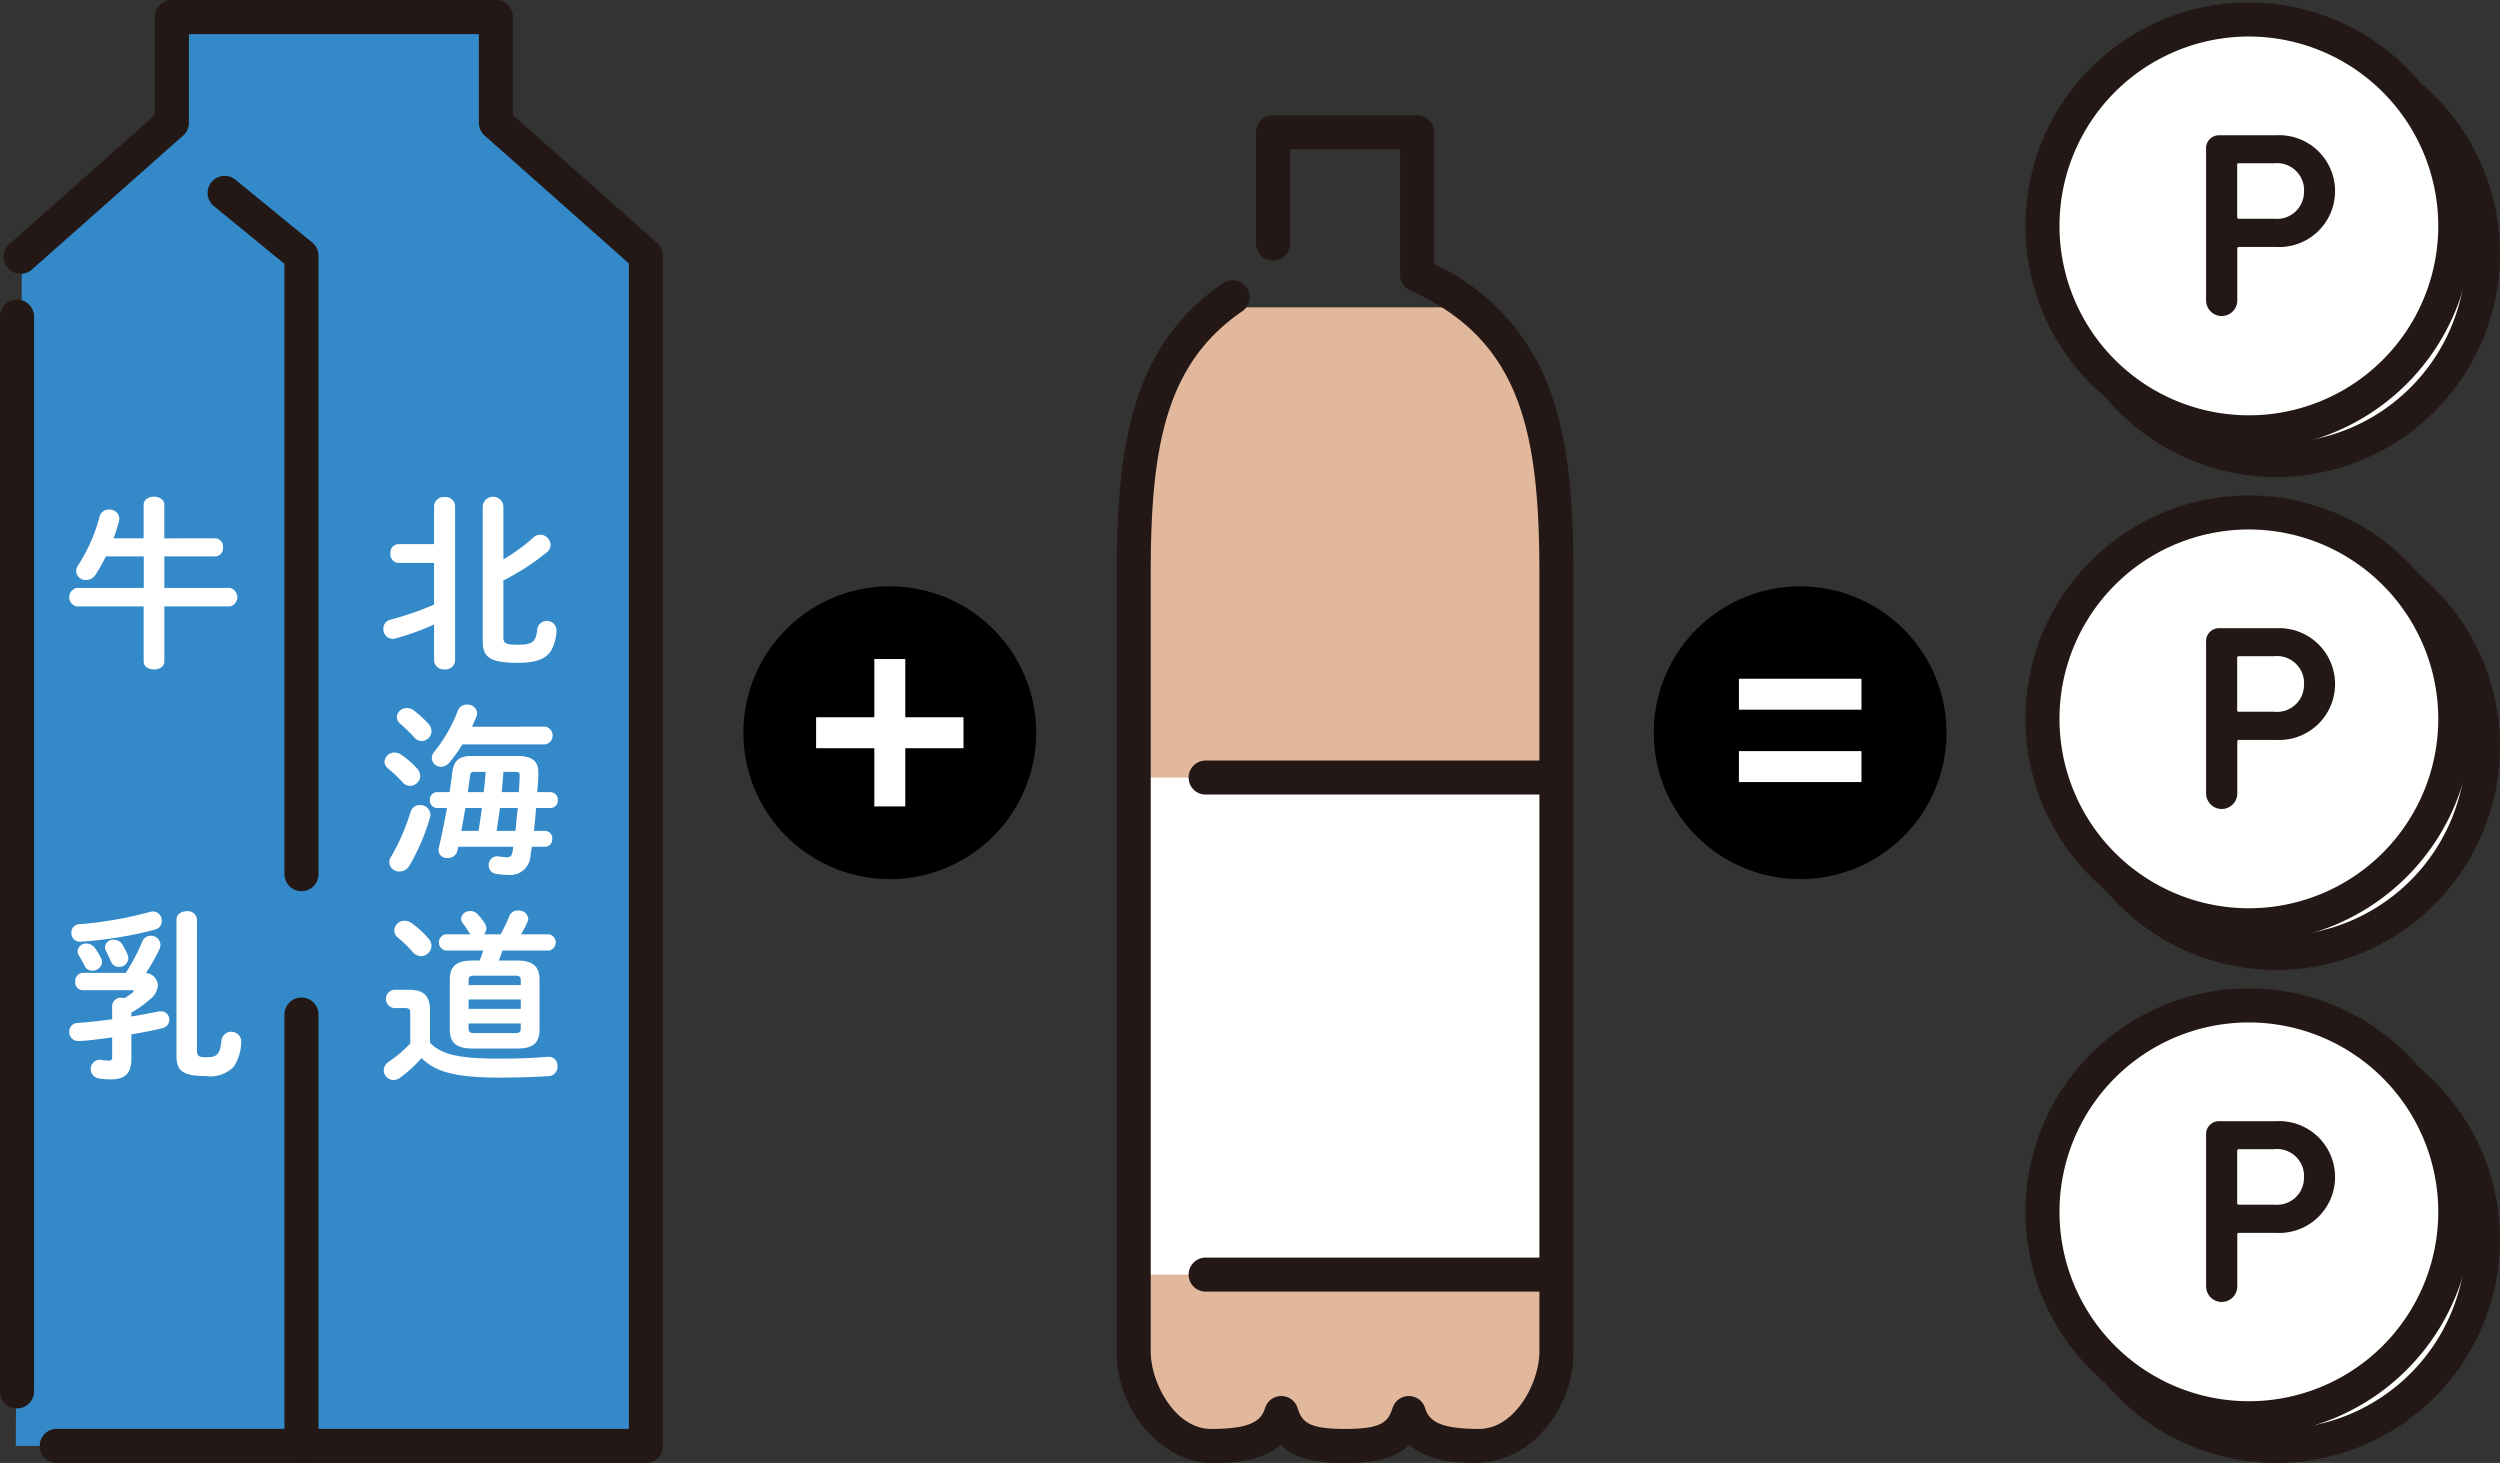 <svg xmlns="http://www.w3.org/2000/svg" xmlns:xlink="http://www.w3.org/1999/xlink" width="174.866" height="102.328" viewBox="0 0 174.866 102.328">
  <rect x="0" y="0" width="174.866" height="102.328" fill="#333333" stroke="none"/>
  <defs>
    <clipPath id="clip-path">
      <rect id="長方形_125" data-name="長方形 125" width="46.371" height="102.328" fill="none"/>
    </clipPath>
  </defs>
  <g id="グループ_330" data-name="グループ 330" transform="translate(0.08 0.176)">
    <g id="グループ_443" data-name="グループ 443">
      <path id="パス_993" data-name="パス 993" d="M335.681,87.505c-5.778,5.4-6.324,12.952-6.324,18.851v54.468c0,3.989,3.112,6.6,5.413,6.6s4.3-.307,4.91-2.3c.614,1.995,2.158,2.3,4.459,2.3s3.846-.307,4.459-2.3c.614,1.995,2.608,2.3,4.91,2.3s5.413-2.608,5.413-6.6V106.356c0-8.239-.914-14.511-5.968-18.574H335.681" transform="translate(-250.142 -66.459)" fill="#e2b89c"/>
      <rect id="長方形_156" data-name="長方形 156" width="28.676" height="34.766" transform="translate(80.104 54.212)" fill="#fff"/>
      <path id="パス_994" data-name="パス 994" d="M349.752,127.075c-1.219,0-3.411,0-4.862-1.268-1.175,1.143-2.9,1.268-4.507,1.268s-3.332-.125-4.507-1.268c-1.452,1.268-3.644,1.268-4.862,1.268-3.117,0-6.6-3.33-6.6-7.787V64.819c0-9.367,1.243-16.022,7.428-20.255a1.19,1.19,0,1,1,1.344,1.964c-5.346,3.658-6.392,9.477-6.392,18.291v54.468c0,2.153,1.685,5.408,4.224,5.408,2.767,0,3.5-.559,3.773-1.462a1.19,1.19,0,0,1,2.274,0c.318,1.031.849,1.462,3.322,1.462s3-.431,3.322-1.462a1.19,1.19,0,0,1,2.274,0c.278.9,1.006,1.462,3.773,1.462,2.539,0,4.224-3.255,4.224-5.408V64.819c0-10.177-1.441-16.34-9.04-19.76a1.19,1.19,0,0,1-.7-1.085v-8.78h-7.7v6.555a1.19,1.19,0,1,1-2.379,0V34a1.19,1.19,0,0,1,1.19-1.19h10.083a1.19,1.19,0,0,1,1.19,1.19V43.22a15.486,15.486,0,0,1,7.937,8.416c1.589,4.007,1.8,8.913,1.8,13.183v54.468a8.205,8.205,0,0,1-2.16,5.6,6.342,6.342,0,0,1-4.443,2.184" transform="translate(-246.385 -24.923)" fill="#231815"/>
      <path id="パス_995" data-name="パス 995" d="M370.965,222.831H346.4a1.19,1.19,0,0,1,0-2.379h24.561a1.19,1.19,0,0,1,0,2.379" transform="translate(-262.185 -167.43)" fill="#231815"/>
      <path id="パス_996" data-name="パス 996" d="M370.965,367.378H346.4a1.19,1.19,0,0,1,0-2.379h24.561a1.19,1.19,0,0,1,0,2.379" transform="translate(-262.185 -277.211)" fill="#231815"/>
      <path id="パス_997" data-name="パス 997" d="M630.595,27.443a14.437,14.437,0,1,1-14.437-14.437,14.437,14.437,0,0,1,14.437,14.437" transform="translate(-456.998 -9.878)" fill="#fff"/>
      <path id="パス_998" data-name="パス 998" d="M612.4,39.312a15.627,15.627,0,1,1,15.626-15.626A15.644,15.644,0,0,1,612.4,39.312m0-28.874a13.247,13.247,0,1,0,13.247,13.247A13.262,13.262,0,0,0,612.4,10.438" transform="translate(-453.241 -6.121)" fill="#231815"/>
      <path id="パス_999" data-name="パス 999" d="M622.535,19.383A14.437,14.437,0,1,1,608.1,4.946a14.437,14.437,0,0,1,14.437,14.437" transform="translate(-450.877 -3.756)" fill="#fff"/>
      <path id="パス_1000" data-name="パス 1000" d="M604.341,31.253a15.627,15.627,0,1,1,15.626-15.627,15.644,15.644,0,0,1-15.626,15.627m0-28.874a13.247,13.247,0,1,0,13.247,13.247A13.262,13.262,0,0,0,604.341,2.379" transform="translate(-447.12)" fill="#231815"/>
      <path id="パス_1001" data-name="パス 1001" d="M641.239,50.116V39.589a.907.907,0,0,1,.96-.979h3.934a3.912,3.912,0,1,1,0,7.812h-2.6a.1.1,0,0,0-.111.111v3.583a1.091,1.091,0,1,1-2.18,0m6.852-7.609A1.894,1.894,0,0,0,646,40.568h-2.475a.1.1,0,0,0-.111.111v3.657a.1.1,0,0,0,.111.111H646a1.885,1.885,0,0,0,2.087-1.939" transform="translate(-487.012 -29.324)" fill="#231815"/>
      <path id="パス_1002" data-name="パス 1002" d="M630.595,170.8a14.437,14.437,0,1,1-14.437-14.437A14.437,14.437,0,0,1,630.595,170.8" transform="translate(-456.998 -118.758)" fill="#fff"/>
      <path id="パス_1003" data-name="パス 1003" d="M612.4,182.673a15.627,15.627,0,1,1,15.626-15.626A15.644,15.644,0,0,1,612.4,182.673m0-28.874a13.247,13.247,0,1,0,13.247,13.247A13.262,13.262,0,0,0,612.4,153.8" transform="translate(-453.241 -115.001)" fill="#231815"/>
      <path id="パス_1004" data-name="パス 1004" d="M622.535,162.744A14.437,14.437,0,1,1,608.1,148.307a14.437,14.437,0,0,1,14.437,14.437" transform="translate(-450.877 -112.637)" fill="#fff"/>
      <path id="パス_1005" data-name="パス 1005" d="M604.341,174.613a15.626,15.626,0,1,1,15.626-15.626,15.644,15.644,0,0,1-15.626,15.626m0-28.874a13.247,13.247,0,1,0,13.247,13.247,13.262,13.262,0,0,0-13.247-13.247" transform="translate(-447.12 -108.88)" fill="#231815"/>
      <path id="パス_1006" data-name="パス 1006" d="M641.239,193.476V182.949a.907.907,0,0,1,.96-.979h3.934a3.912,3.912,0,1,1,0,7.812h-2.6a.1.1,0,0,0-.111.111v3.583a1.091,1.091,0,1,1-2.18,0m6.852-7.609A1.894,1.894,0,0,0,646,183.928h-2.475a.1.1,0,0,0-.111.111V187.7a.1.1,0,0,0,.111.111H646a1.885,1.885,0,0,0,2.087-1.939" transform="translate(-487.012 -138.204)" fill="#231815"/>
      <path id="パス_1007" data-name="パス 1007" d="M630.595,314.164a14.437,14.437,0,1,1-14.437-14.437,14.437,14.437,0,0,1,14.437,14.437" transform="translate(-456.998 -227.638)" fill="#fff"/>
      <path id="パス_1008" data-name="パス 1008" d="M612.4,326.033a15.627,15.627,0,1,1,15.626-15.626A15.644,15.644,0,0,1,612.4,326.033m0-28.874a13.247,13.247,0,1,0,13.247,13.247A13.262,13.262,0,0,0,612.4,297.159" transform="translate(-453.241 -223.881)" fill="#231815"/>
      <path id="パス_1009" data-name="パス 1009" d="M622.535,306.1A14.437,14.437,0,1,1,608.1,291.667,14.437,14.437,0,0,1,622.535,306.1" transform="translate(-450.877 -221.517)" fill="#fff"/>
      <path id="パス_1010" data-name="パス 1010" d="M604.341,317.974a15.626,15.626,0,1,1,15.626-15.626,15.644,15.644,0,0,1-15.626,15.626m0-28.874a13.247,13.247,0,1,0,13.247,13.247A13.262,13.262,0,0,0,604.341,289.1" transform="translate(-447.12 -217.76)" fill="#231815"/>
      <path id="パス_1011" data-name="パス 1011" d="M641.239,336.836V326.309a.907.907,0,0,1,.96-.979h3.934a3.912,3.912,0,1,1,0,7.812h-2.6a.1.1,0,0,0-.111.111v3.583a1.091,1.091,0,1,1-2.18,0m6.852-7.609A1.894,1.894,0,0,0,646,327.288h-2.475a.1.1,0,0,0-.111.111v3.657a.1.1,0,0,0,.111.111H646a1.885,1.885,0,0,0,2.087-1.939" transform="translate(-487.012 -247.083)" fill="#231815"/>
      <path id="パス_1012" data-name="パス 1012" d="M501.1,180.029a10.239,10.239,0,1,1-10.239-10.239A10.239,10.239,0,0,1,501.1,180.029" transform="translate(-365.028 -128.953)"/>
      <rect id="長方形_157" data-name="長方形 157" width="8.572" height="2.165" transform="translate(121.551 47.299)" fill="#fff"/>
      <rect id="長方形_158" data-name="長方形 158" width="8.572" height="2.165" transform="translate(121.551 52.361)" fill="#fff"/>
      <path id="パス_1013" data-name="パス 1013" d="M236.345,180.029a10.239,10.239,0,1,1-10.239-10.239,10.239,10.239,0,0,1,10.239,10.239" transform="translate(-163.948 -128.953)"/>
      <rect id="長方形_159" data-name="長方形 159" width="10.31" height="2.165" transform="translate(57.003 49.994)" fill="#fff"/>
      <rect id="長方形_160" data-name="長方形 160" width="2.165" height="10.31" transform="translate(61.076 45.921)" fill="#fff"/>
      <g id="グループ_444" data-name="グループ 444" transform="translate(-0.08 -0.176)">
        <path id="パス_754" data-name="パス 754" d="M5,21.644l10.5-9.3V4.947H38.154v7.394l10.5,9.3v83.248H4.572" transform="translate(-3.47 -3.755)" fill="#348ac9"/>
        <g id="グループ_303" data-name="グループ 303">
          <g id="グループ_302" data-name="グループ 302" clip-path="url(#clip-path)">
            <path id="パス_755" data-name="パス 755" d="M83.771,322.272a1.192,1.192,0,0,1-1.192-1.192V290.946a1.192,1.192,0,1,1,2.383,0V321.08a1.192,1.192,0,0,1-1.192,1.192" transform="translate(-62.683 -219.944)" fill="#231815"/>
            <path id="パス_756" data-name="パス 756" d="M66.786,101.045a1.192,1.192,0,0,1-1.192-1.192V57.164l-4.954-4.053a1.192,1.192,0,0,1,1.509-1.845l5.391,4.41a1.192,1.192,0,0,1,.437.922V99.854a1.192,1.192,0,0,1-1.192,1.192" transform="translate(-45.699 -38.711)" fill="#231815"/>
            <path id="パス_757" data-name="パス 757" d="M46.238,102.328H5.03a1.192,1.192,0,0,1,0-2.384H45.046V18.425L34.952,9.478a1.193,1.193,0,0,1-.4-.892v-6.2H14.274v6.2a1.192,1.192,0,0,1-.4.892l-10.5,9.3A1.192,1.192,0,1,1,1.8,17L11.89,8.05V1.192A1.192,1.192,0,0,1,13.082,0h22.66a1.192,1.192,0,0,1,1.192,1.192V8.05L47.028,17a1.193,1.193,0,0,1,.4.892v83.248a1.192,1.192,0,0,1-1.192,1.192" transform="translate(-1.059)" fill="#231815"/>
            <path id="パス_758" data-name="パス 758" d="M1.192,164.645A1.192,1.192,0,0,1,0,163.453V88.316a1.192,1.192,0,1,1,2.383,0v75.138a1.192,1.192,0,0,1-1.192,1.192" transform="translate(0 -66.133)" fill="#231815"/>
            <path id="パス_759" data-name="パス 759" d="M114.845,123.714a18.765,18.765,0,0,1-2.722.981,1,1,0,0,1-.193.026.676.676,0,0,1-.632-.709.639.639,0,0,1,.477-.632,21.694,21.694,0,0,0,3.07-1.058v-2.915h-2.5a.6.6,0,0,1-.554-.658.593.593,0,0,1,.554-.658h2.5v-2.67a.665.665,0,0,1,.735-.619.658.658,0,0,1,.735.619v10.81a.657.657,0,0,1-.735.619.664.664,0,0,1-.735-.619Zm4.85-4.554a12.713,12.713,0,0,0,2.1-1.535.693.693,0,0,1,.477-.193.736.736,0,0,1,.722.71.67.67,0,0,1-.271.529,16.791,16.791,0,0,1-3.032,1.961V124.6c0,.413.155.529.993.529,1.045,0,1.29-.181,1.381-1.109a.678.678,0,0,1,1.342.051,3.074,3.074,0,0,1-.361,1.445c-.374.593-1.006.877-2.361.877-2,0-2.438-.438-2.438-1.522v-9.417a.724.724,0,0,1,1.445,0Z" transform="translate(-84.483 -80.032)" fill="#fff"/>
            <path id="パス_760" data-name="パス 760" d="M113.9,179.548a.781.781,0,0,1,.219.516.722.722,0,0,1-.71.7.682.682,0,0,1-.5-.232,10.212,10.212,0,0,0-1.032-.981.642.642,0,0,1-.258-.49.7.7,0,0,1,.71-.632.832.832,0,0,1,.465.155,6.213,6.213,0,0,1,1.109.967m.193,2.554a.7.7,0,0,1,.736.658.6.6,0,0,1-.026.206,15.049,15.049,0,0,1-1.445,3.38.8.8,0,0,1-.684.4.68.68,0,0,1-.722-.632.729.729,0,0,1,.129-.4,15.025,15.025,0,0,0,1.367-3.148.652.652,0,0,1,.645-.464m.606-5.676a.761.761,0,0,1,.206.516.706.706,0,0,1-.684.684.689.689,0,0,1-.516-.258,13.284,13.284,0,0,0-.98-.955.62.62,0,0,1-.245-.478.685.685,0,0,1,.709-.619.744.744,0,0,1,.465.155,7.433,7.433,0,0,1,1.045.955m8.54,4.773a.515.515,0,0,1,.5.555.508.508,0,0,1-.5.554h-1.019c-.039.529-.09,1.071-.155,1.6h.787a.515.515,0,0,1,.5.555.508.508,0,0,1-.5.555h-.929c-.026.206-.065.4-.09.593a1.418,1.418,0,0,1-1.509,1.38,6.573,6.573,0,0,1-.9-.077.592.592,0,0,1-.516-.606.584.584,0,0,1,.568-.619h.077c.129.013.49.064.619.064.232,0,.335-.077.387-.335a3.622,3.622,0,0,0,.065-.4h-3.844l-.065.284a.665.665,0,0,1-.684.5.566.566,0,0,1-.632-.529.574.574,0,0,1,.013-.142c.219-.968.413-1.9.58-2.825h-.709a.513.513,0,0,1-.49-.554.506.506,0,0,1,.49-.555h.89c.065-.439.129-.89.18-1.342.116-.9.49-1.187,1.419-1.187h3.174c.98,0,1.432.361,1.432,1.122v.09c0,.438-.039.877-.077,1.316Zm-.374-4.58a.63.63,0,0,1,0,1.239h-5.8a10.779,10.779,0,0,1-.9,1.264.8.8,0,0,1-.593.3.631.631,0,0,1-.645-.606.688.688,0,0,1,.194-.465,10.626,10.626,0,0,0,1.625-2.838.655.655,0,0,1,.645-.439.673.673,0,0,1,.71.593.6.6,0,0,1-.052.245c-.09.219-.194.465-.31.71Zm-4.67,7.289c.09-.529.168-1.071.232-1.6h-1.148c-.09.529-.194,1.071-.284,1.6Zm.361-2.709c.065-.477.1-.942.142-1.419h-.748c-.258,0-.31.039-.348.284l-.155,1.135Zm2.219,2.709c.065-.529.1-1.071.168-1.6h-1.251c-.064.529-.155,1.071-.232,1.6Zm.245-2.709c.013-.387.052-.761.052-1.122v-.065c0-.193-.065-.232-.335-.232h-.8l-.116,1.419Z" transform="translate(-84.727 -125.793)" fill="#fff"/>
            <path id="パス_761" data-name="パス 761" d="M114.643,244.126c.787.813,2,1.109,4.812,1.109,1.329,0,2.4-.039,3.393-.129h.077a.618.618,0,0,1,.632.671.646.646,0,0,1-.619.684c-1.058.065-2.1.1-3.47.1-3.058,0-4.451-.4-5.418-1.367a9.214,9.214,0,0,1-1.509,1.38.758.758,0,0,1-.438.155.7.7,0,0,1-.7-.684.76.76,0,0,1,.374-.606,8.642,8.642,0,0,0,1.483-1.264v-2.141c0-.245-.065-.336-.4-.336h-.736a.643.643,0,0,1,0-1.277h1.045c1.071,0,1.471.452,1.471,1.445Zm-.116-7.3a.758.758,0,0,1,.219.516.741.741,0,0,1-.735.723.781.781,0,0,1-.593-.3,8.2,8.2,0,0,0-1.019-.993.665.665,0,0,1-.258-.5.723.723,0,0,1,.723-.683.862.862,0,0,1,.49.167,6.7,6.7,0,0,1,1.174,1.071m3.586,1.548c.09-.232.18-.464.245-.7h-2.632a.579.579,0,0,1,0-1.135h1.755a.669.669,0,0,1-.142-.181,6.449,6.449,0,0,0-.413-.606.545.545,0,0,1-.116-.31.619.619,0,0,1,.658-.529.667.667,0,0,1,.5.22,4.288,4.288,0,0,1,.516.658.716.716,0,0,1,.1.335.584.584,0,0,1-.18.413h1.174a11.379,11.379,0,0,0,.606-1.264.622.622,0,0,1,.619-.4.653.653,0,0,1,.709.568.493.493,0,0,1-.051.219,8.074,8.074,0,0,1-.451.877h1.961a.579.579,0,0,1,0,1.135h-3.264c-.077.232-.155.465-.258.7h1.277c1.135,0,1.574.426,1.574,1.342v3.47c0,1.071-.593,1.341-1.574,1.341H117.6c-1.135,0-1.574-.426-1.574-1.341v-3.47c0-.916.439-1.342,1.574-1.342Zm2.876,1.381c0-.245-.09-.323-.4-.323h-2.851c-.31,0-.4.077-.4.323v.335h3.651Zm-3.651,2h3.651v-.658h-3.651Zm3.251,1.69c.31,0,.4-.077.4-.323v-.348h-3.651v.348c0,.284.155.323.4.323Z" transform="translate(-84.564 -171.188)" fill="#fff"/>
            <path id="パス_763" data-name="パス 763" d="M30.311,117.647a.566.566,0,0,1,.529.632.573.573,0,0,1-.529.632H26.737v2.206h4.58a.658.658,0,0,1,0,1.29h-4.58v3.857c0,.374-.361.555-.722.555s-.723-.181-.723-.555v-3.857H20.6a.661.661,0,0,1,0-1.29h4.7v-2.206H22.648a12.806,12.806,0,0,1-.722,1.277.78.78,0,0,1-.671.374.66.66,0,0,1-.684-.619.822.822,0,0,1,.155-.439,11.667,11.667,0,0,0,1.483-3.38.655.655,0,0,1,.658-.49.671.671,0,0,1,.723.632,1,1,0,0,1-.026.181c-.1.4-.232.8-.374,1.2h2.1V115.3c0-.374.361-.568.723-.568s.722.193.722.568v2.348Z" transform="translate(-15.243 -79.991)" fill="#fff"/>
            <path id="パス_764" data-name="パス 764" d="M23.088,304.244a.6.6,0,0,1,.671-.555,1.006,1.006,0,0,1,.194.026,5.752,5.752,0,0,0,.58-.4c.039-.039.065-.065.065-.09s-.039-.065-.129-.065H21.024a.536.536,0,0,1-.516-.593.561.561,0,0,1,.516-.619h3.019a13.535,13.535,0,0,0,1.161-2.206.613.613,0,0,1,.581-.387.658.658,0,0,1,.683.619.839.839,0,0,1-.077.335,13.435,13.435,0,0,1-.942,1.651.9.9,0,0,1,.838.851,1.3,1.3,0,0,1-.5.942,7.888,7.888,0,0,1-1.355.981V305c.632-.1,1.264-.219,1.884-.348a.855.855,0,0,1,.18-.013.576.576,0,0,1,.593.593.619.619,0,0,1-.516.593c-.645.155-1.38.3-2.141.426v1.729c0,1.032-.477,1.419-1.432,1.419a4.953,4.953,0,0,1-.89-.078.658.658,0,0,1,.09-1.3.574.574,0,0,1,.142.013,3,3,0,0,0,.516.052c.193,0,.232-.065.232-.3v-1.328c-.787.116-1.922.258-2.361.258a.622.622,0,0,1-.644-.645.6.6,0,0,1,.593-.619c.723-.052,1.561-.142,2.413-.258Zm2.864-6.592a.633.633,0,0,1,.606.658.6.6,0,0,1-.451.606,27.48,27.48,0,0,1-4.708.813c-.155.013-.452.039-.567.039a.589.589,0,0,1-.594-.619.575.575,0,0,1,.555-.606,26.565,26.565,0,0,0,4.966-.864.993.993,0,0,1,.194-.026M22.3,300.89a.683.683,0,0,1,.077.3.645.645,0,0,1-.671.606.576.576,0,0,1-.542-.335,8.161,8.161,0,0,0-.4-.723.572.572,0,0,1-.09-.31.584.584,0,0,1,.632-.529.716.716,0,0,1,.568.3,4.981,4.981,0,0,1,.426.7m1.87-.207a.6.6,0,0,1,.052.245.631.631,0,0,1-.658.593.6.6,0,0,1-.567-.387c-.1-.245-.219-.49-.335-.722a.626.626,0,0,1-.078-.271.57.57,0,0,1,.619-.516.674.674,0,0,1,.593.322,4.377,4.377,0,0,1,.374.735m4.851,6.708c0,.374.142.452.671.452.748,0,.954-.206,1.045-1.225a.7.7,0,0,1,1.38.052,3.275,3.275,0,0,1-.542,1.858,2.307,2.307,0,0,1-1.922.632c-1.7,0-2.064-.413-2.064-1.445v-9.494c0-.4.361-.593.723-.593a.637.637,0,0,1,.71.593Z" transform="translate(-15.244 -233.9)" fill="#fff"/>
          </g>
        </g>
      </g>
    </g>
  </g>
</svg>
